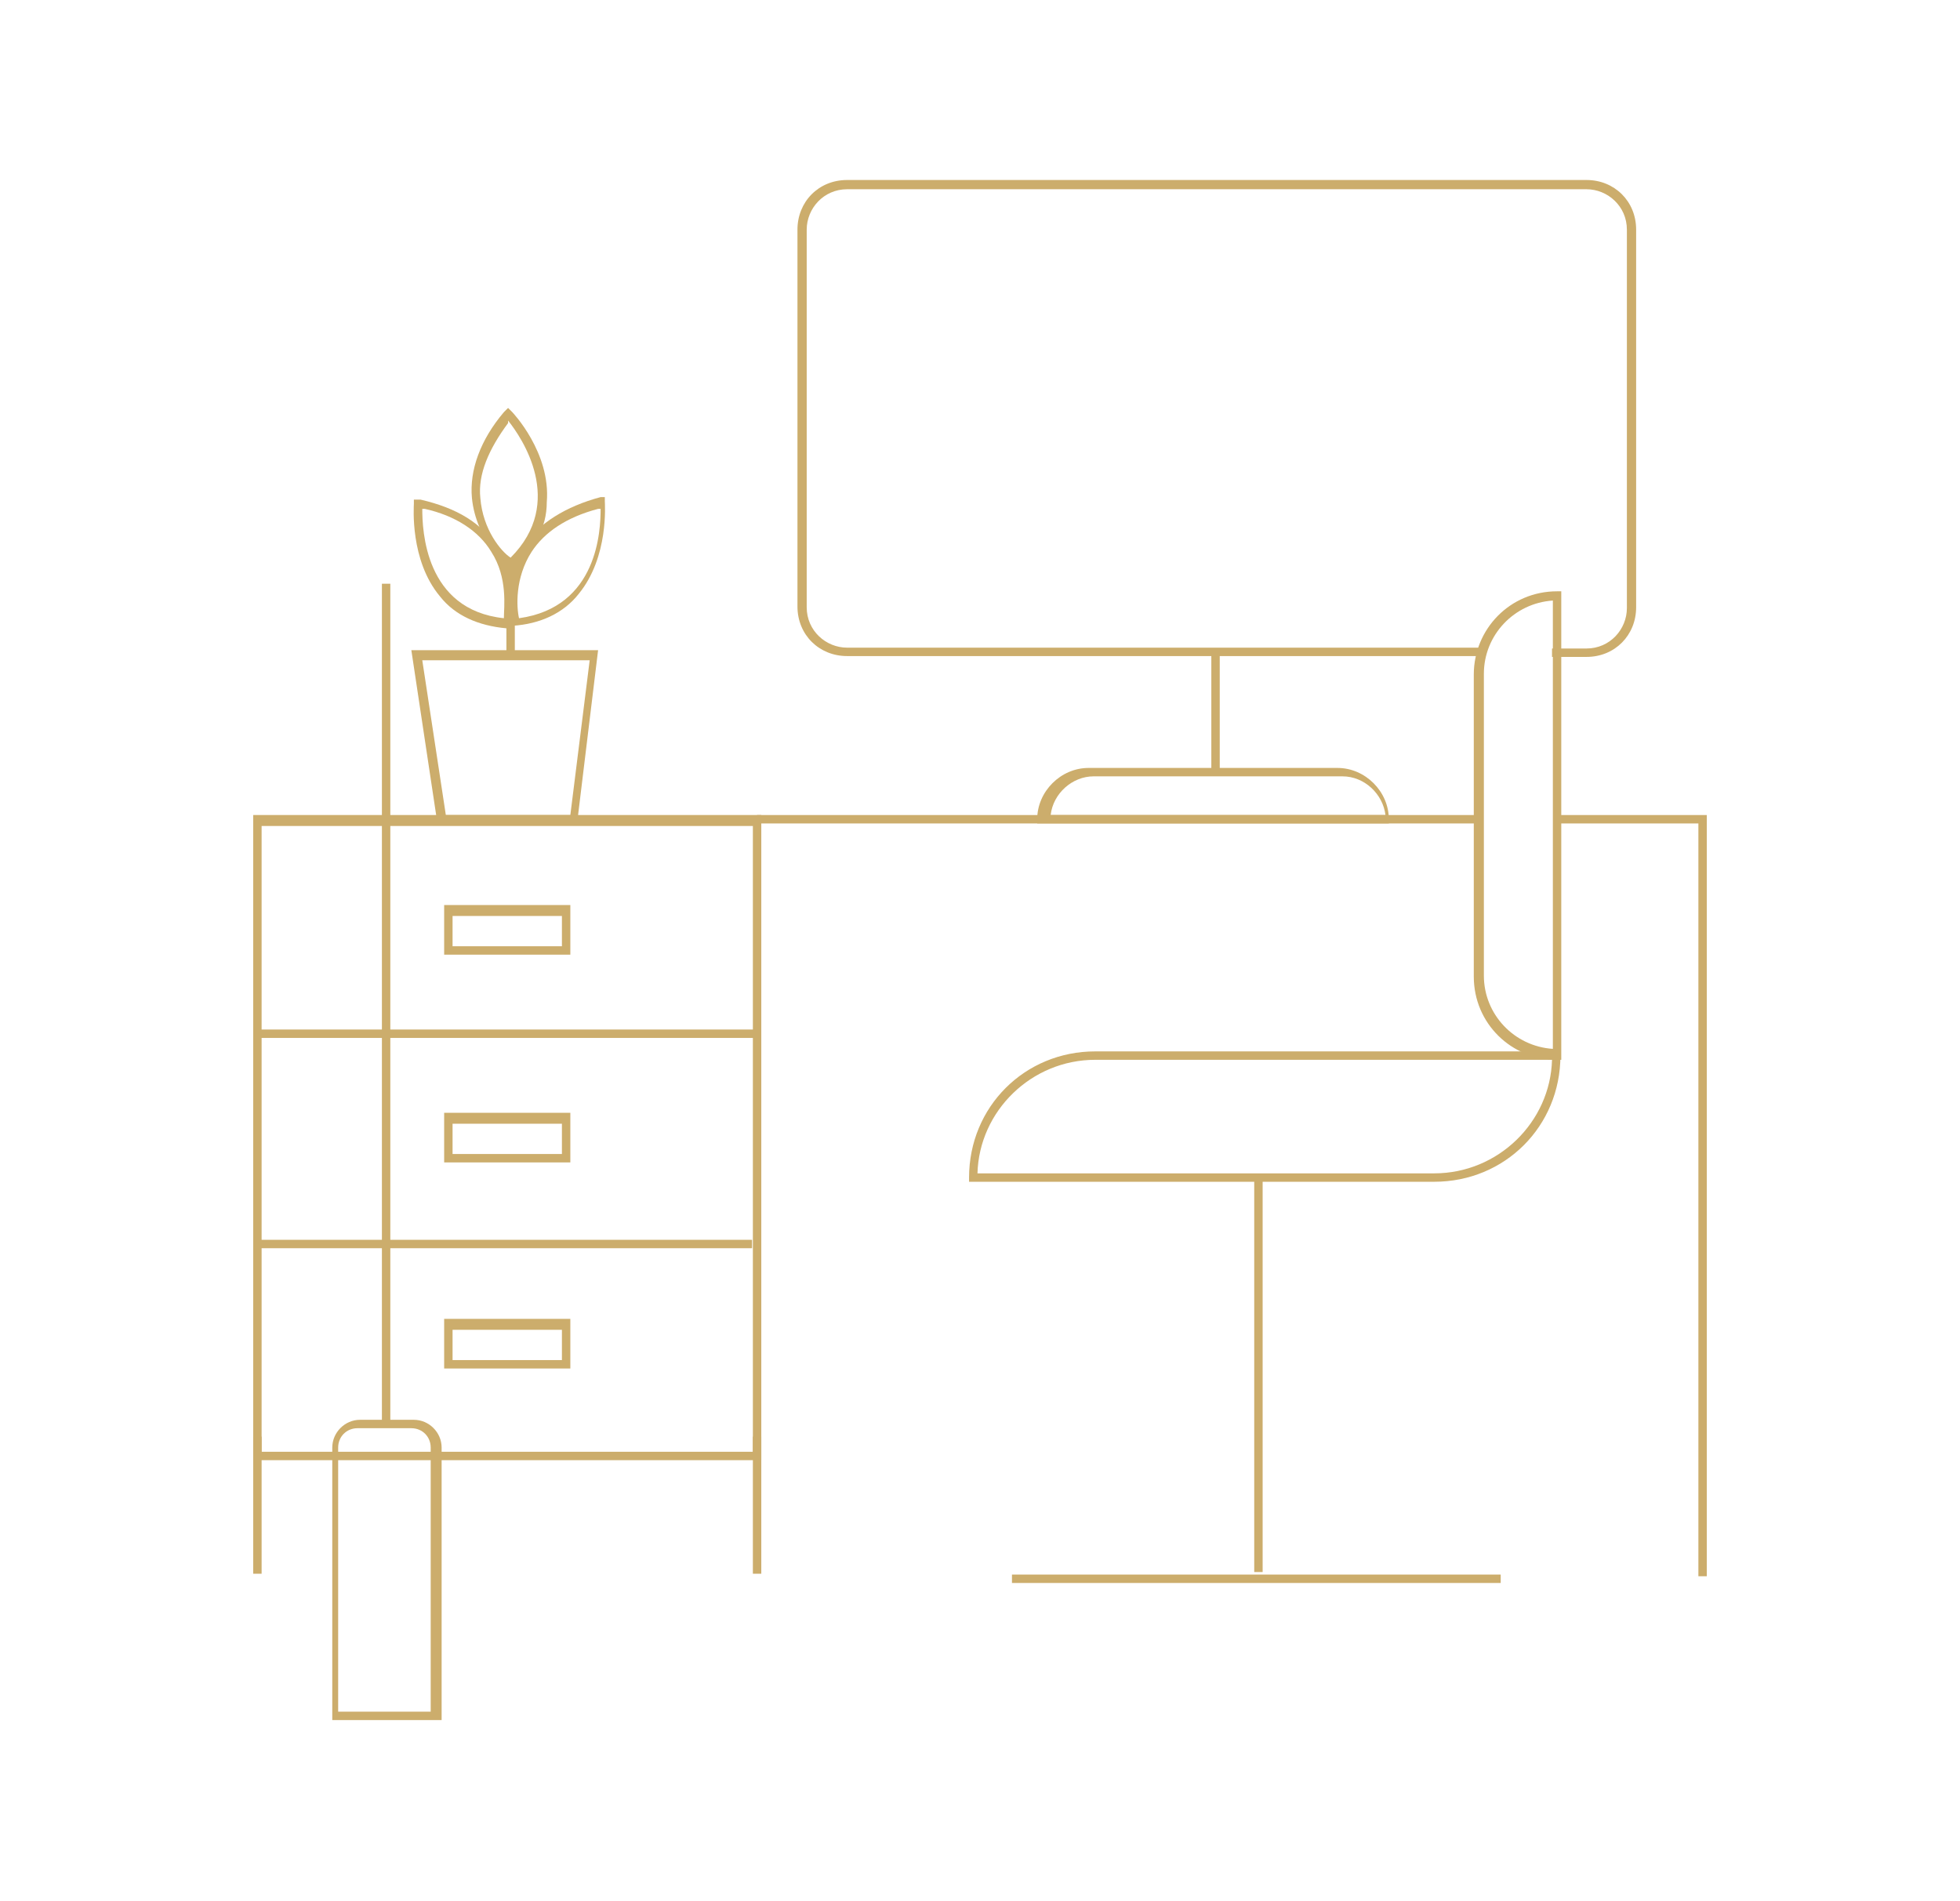 <?xml version="1.0" encoding="UTF-8"?>
<svg xmlns="http://www.w3.org/2000/svg" id="Layer_1" version="1.1" viewBox="0 0 233 226">
  <defs>
    <style>
      .st0 {
        fill: #ccad6c;
      }
    </style>
  </defs>
  <rect class="st0" x="45.4" y="69.4" width="1" height="99.7"></rect>
  <path class="st0" d="M52.5,204.5h-13v-32.4c0-1.8,1.5-3.3,3.3-3.3h6.4c1.8,0,3.3,1.5,3.3,3.3v32.4ZM40.5,203.5h10.7v-31.4c0-1.3-1-2.3-2.3-2.3h-6.4c-1.3,0-2.3,1-2.3,2.3v31.4h.3Z"></path>
  <path class="st0" d="M90.5,173.6H30.1v-76.7h60.4v76.7ZM31.1,172.6h58.4v-74.4H31.1v74.4Z"></path>
  <path class="st0" d="M170.5,140.5h-55.3v-.5c0-8.4,6.6-15,15-15h55.3v.5c0,8.4-6.6,15-15,15ZM116.2,139.5h54.3c7.6,0,13.8-6.1,14-13.5h-54.3c-7.6,0-13.8,6.1-14,13.5Z"></path>
  <polygon class="st0" points="202.9 187.4 201.9 187.4 201.9 97.9 185.1 97.9 185.1 96.9 202.9 96.9 202.9 187.4"></polygon>
  <rect class="st0" x="90" y="96.9" width="85.6" height="1"></rect>
  <rect class="st0" x="30.1" y="170.8" width="1" height="16.3"></rect>
  <rect class="st0" x="89.5" y="170.8" width="1" height="16.3"></rect>
  <rect class="st0" x="149.1" y="139.7" width="1" height="47.2"></rect>
  <rect class="st0" x="120.3" y="187.2" width="58.1" height="1"></rect>
  <g>
    <path class="st0" d="M188.6,78.1h-4.1v-1h4.1c2.8,0,4.8-2.3,4.8-4.8V27.3c0-2.8-2.3-4.8-4.8-4.8h-87.9c-2.8,0-4.8,2.3-4.8,4.8v44.9c0,2.8,2.3,4.8,4.8,4.8h75.2v1h-75.2c-3.3,0-5.9-2.5-5.9-5.9V27.3c0-3.3,2.5-5.9,5.9-5.9h87.9c3.3,0,5.9,2.5,5.9,5.9v44.9c0,3.3-2.5,5.9-5.9,5.9Z"></path>
    <path class="st0" d="M185.6,126h-.5c-5.4,0-9.9-4.3-9.9-9.9v-35.9c0-5.4,4.3-9.9,9.9-9.9h.5v55.8ZM184.6,71.4c-4.6.3-8.2,4.1-8.2,8.7v35.9c0,4.6,3.6,8.4,8.2,8.7v-53.3Z"></path>
  </g>
  <rect class="st0" x="144" y="77.8" width="1" height="14"></rect>
  <path class="st0" d="M165.4,97.9h-42.1v-.5c0-3.3,2.8-6.1,6.1-6.1h29.6c3.3,0,6.1,2.8,6.1,6.1v.5h.3ZM124.7,96.9h40c-.3-2.5-2.5-4.6-5.1-4.6h-29.6c-2.5,0-4.8,2-5.1,4.6h-.3Z"></path>
  <rect class="st0" x="30.9" y="122.4" width="59.4" height="1"></rect>
  <rect class="st0" x="30.3" y="147.4" width="59.1" height="1"></rect>
  <path class="st0" d="M67.8,113.5h-15v-5.9h15v5.9ZM53.8,112.5h13v-3.6h-13v3.6Z"></path>
  <path class="st0" d="M67.8,138.2h-15v-5.9h15v5.9ZM53.8,137.2h13v-3.6h-13v3.6Z"></path>
  <path class="st0" d="M67.8,162.7h-15v-5.9h15v5.9ZM53.8,161.7h13v-3.6h-13v3.6Z"></path>
  <path class="st0" d="M68.6,97.9h-16.6l-3.1-20.6h22.2l-2.5,20.6ZM53,96.9h14.8l2.3-18.4h-19.9l2.8,18.4Z"></path>
  <rect class="st0" x="60.2" y="66.6" width="1" height="11.2"></rect>
  <g>
    <path class="st0" d="M60.7,67.9h-.3c0-.5-3.8-3.6-4.3-8.7-.3-3.3,1-6.9,3.8-10.2l.5-.5.5.5s4.6,4.8,4.1,10.7c0,3.1-1.5,5.6-4.1,7.9h-.3v.3ZM60.4,50.3c-2.3,3.1-3.6,6.1-3.3,8.9.3,3.8,2.5,6.4,3.6,7.1,6.6-6.6,1.3-14.3-.3-16.3v.3Z"></path>
    <path class="st0" d="M60.7,74.7v-.5s-1.3-4.8,1.5-9.2c1.8-2.8,5.1-4.8,9.2-5.9h.5v.5c0,.3.5,6.6-3.1,11-1.8,2.3-4.6,3.6-7.9,3.8h-.5l.3.3ZM71.1,60.5c-3.8,1-6.4,2.8-7.9,5.1-2,3.1-1.8,6.6-1.5,7.9,9.4-1.3,9.7-10.5,9.7-13h-.3Z"></path>
    <path class="st0" d="M60.7,74.7h-.5c-3.3-.3-6.1-1.5-7.9-3.8-3.6-4.3-3.1-10.7-3.1-11v-.5h.8c4.3,1,7.4,2.8,9.2,5.9,2.8,4.3,1.8,8.9,1.5,9.2v.5-.3ZM50.2,60.5c0,2.5.3,12,9.7,13,0-1.3.5-4.8-1.5-7.9-1.5-2.5-4.3-4.3-7.9-5.1h-.3Z"></path>
  </g>
</svg>
